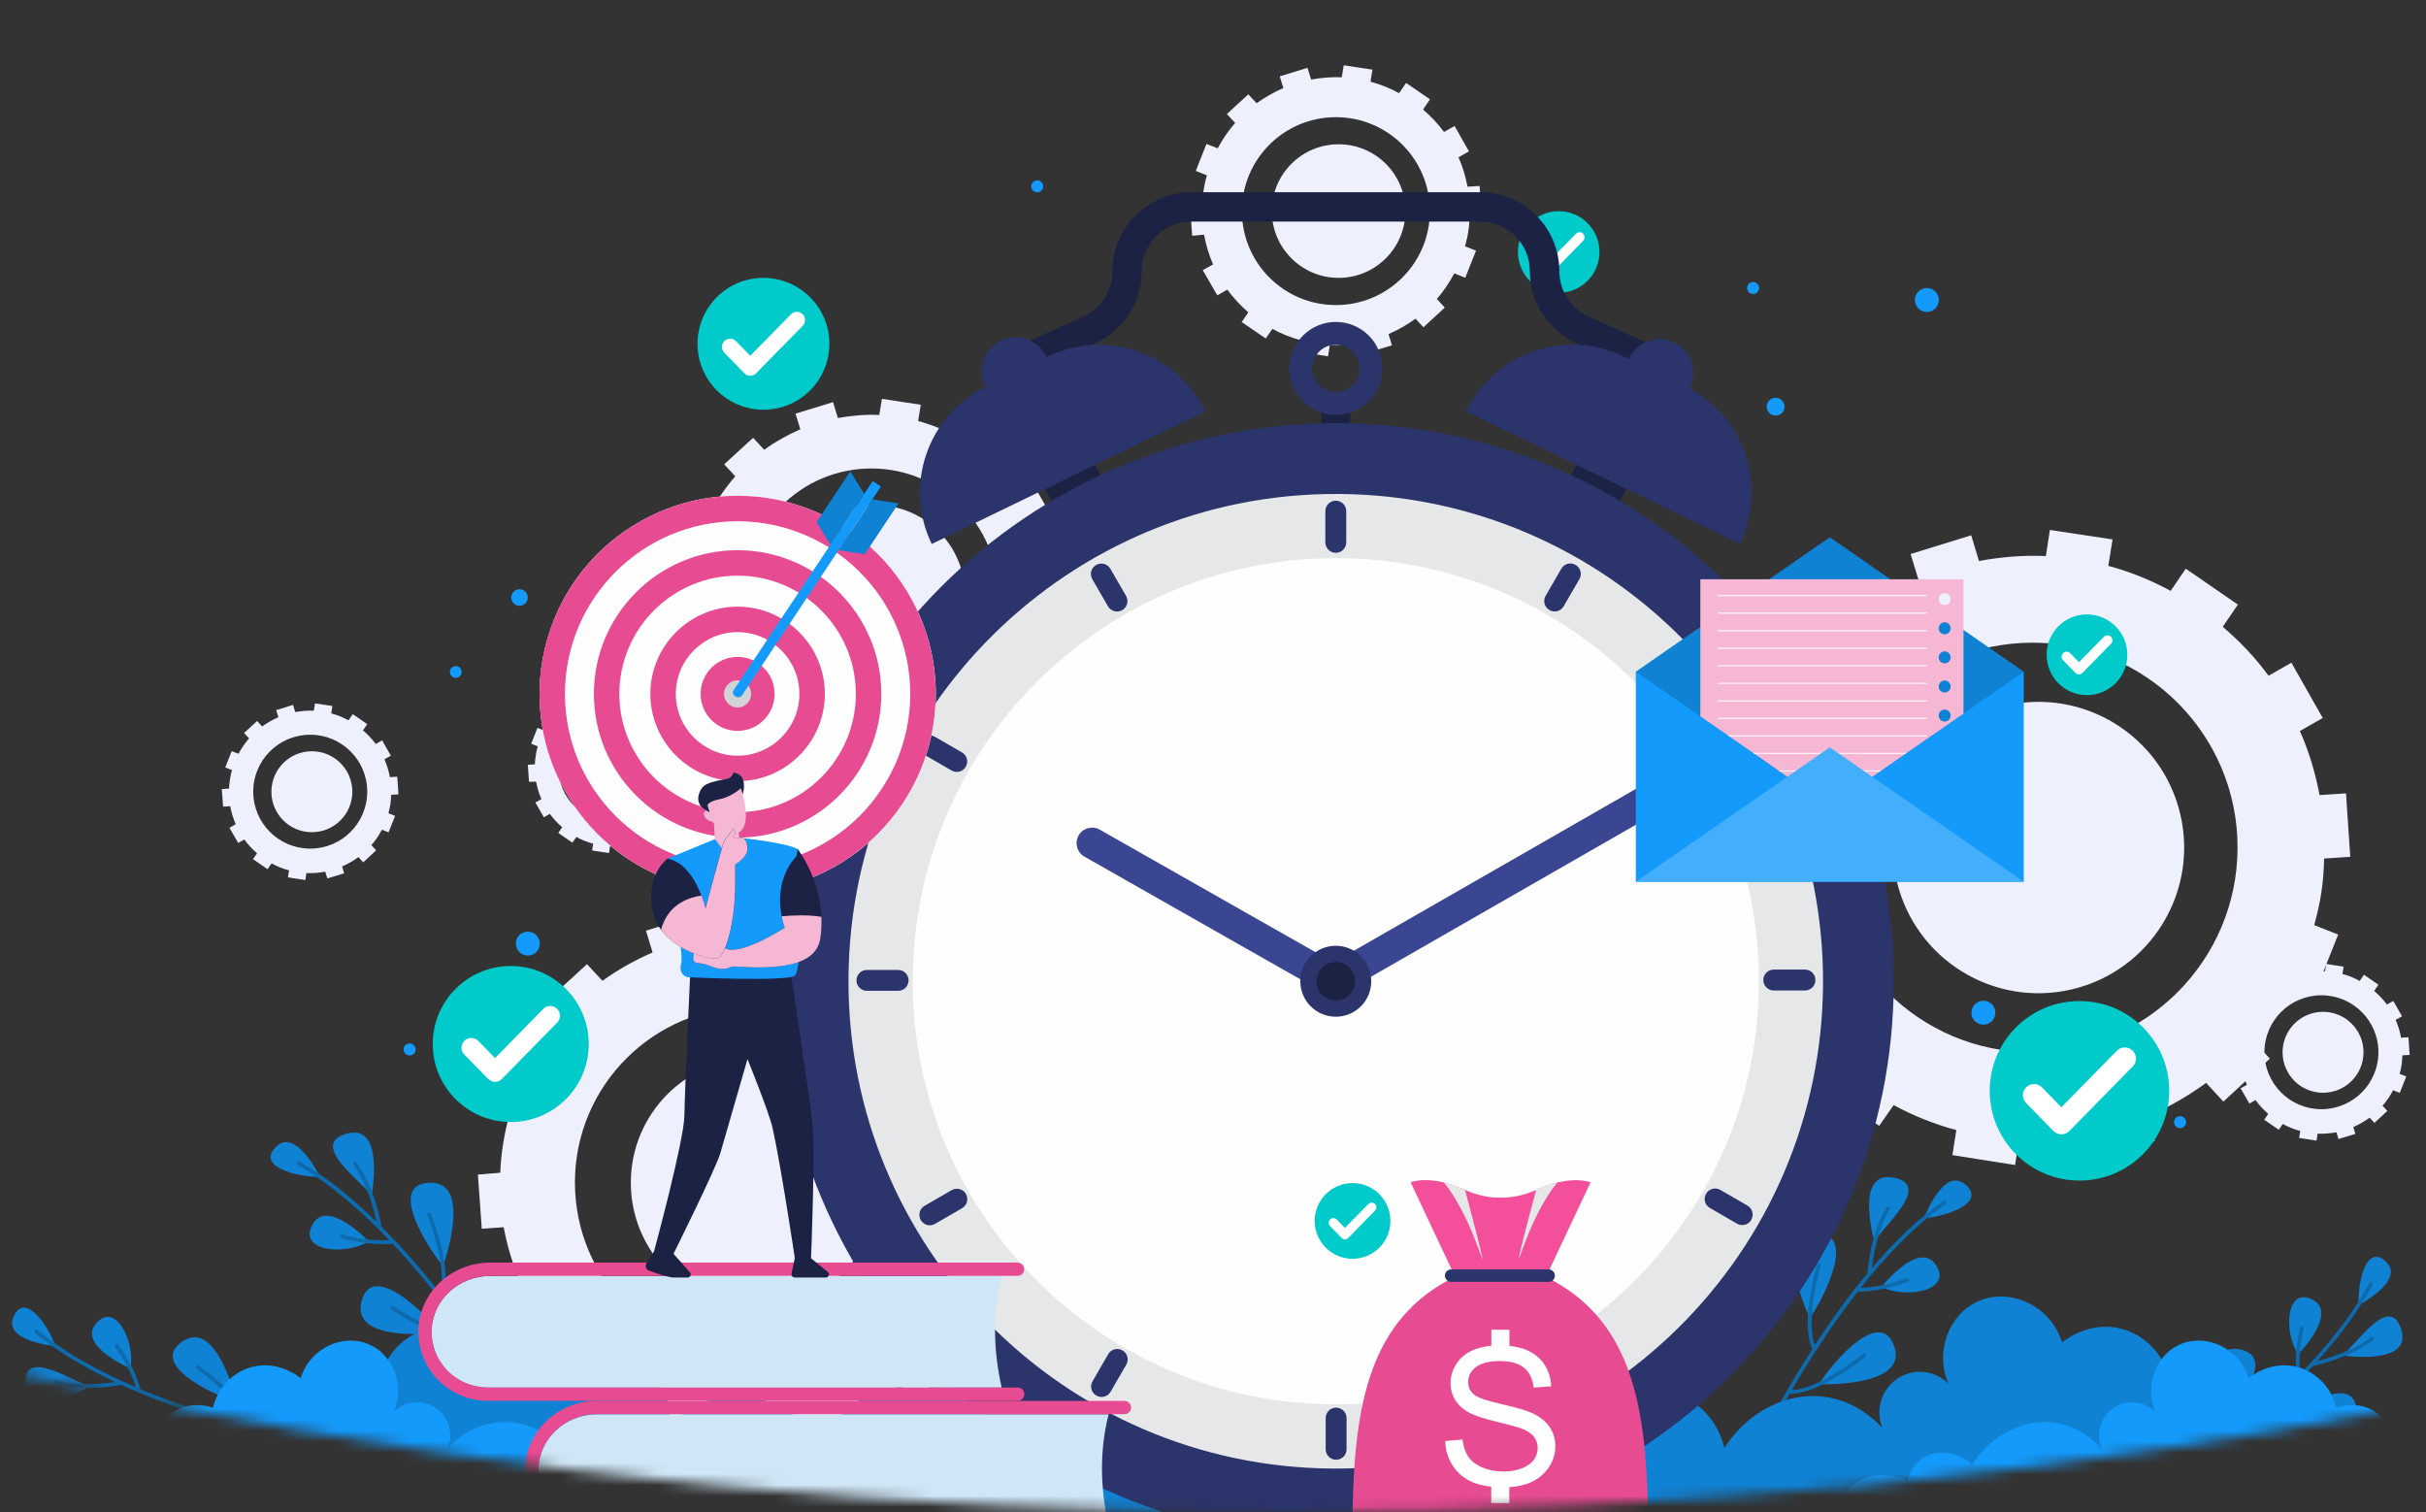 <?xml version="1.0" encoding="UTF-8"?> <svg xmlns="http://www.w3.org/2000/svg" width="223" height="139" viewBox="0 0 223 139" fill="none"><rect x="0" y="0" width="223" height="139" fill="#333333" stroke="none"/> <g clip-path="url(#clip0)"> <mask id="mask0" mask-type="alpha" maskUnits="userSpaceOnUse" x="-145" y="-107" width="527" height="246"> <ellipse cx="118.5" cy="16" rx="263.5" ry="123" fill="#C4C4C4"></ellipse> </mask> <g mask="url(#mask0)"> <path d="M158.027 82.831L157.607 77.041L160.007 76.851C160.037 75.851 160.137 74.841 160.297 73.841C160.457 72.771 160.687 71.741 160.977 70.731L158.747 69.861L160.887 64.451L163.157 65.321C164.127 63.471 165.297 61.791 166.657 60.241L165.007 58.461L169.317 54.511L170.967 56.291C172.617 55.091 174.427 54.091 176.337 53.251L175.627 50.921L181.197 49.201L181.907 51.561C183.917 51.201 185.957 51.011 188.057 51.111L188.427 48.711L194.187 49.581L193.797 52.011C195.837 52.561 197.747 53.341 199.527 54.311L200.917 52.271L205.707 55.571L204.317 57.611C205.907 58.971 207.327 60.461 208.527 62.111L210.627 60.911L213.507 65.991L211.407 67.191C212.247 69.071 212.827 71.041 213.217 73.081L215.647 72.921L216.037 78.751L213.637 78.911C213.607 79.951 213.537 81.011 213.377 82.051C213.217 83.091 212.987 84.061 212.727 85.031L214.927 85.901L212.757 91.341L210.557 90.471C209.587 92.321 208.417 94.031 207.057 95.581L208.647 97.301L204.377 101.251L202.787 99.531C201.107 100.761 199.287 101.801 197.377 102.611L198.057 104.881L192.487 106.561L191.807 104.331C189.767 104.721 187.697 104.881 185.587 104.781L185.227 107.081L179.467 106.171L179.827 103.871C177.787 103.321 175.847 102.541 174.067 101.571L172.737 103.481L167.917 100.181L169.247 98.241C167.697 96.881 166.267 95.361 165.037 93.681L163.027 94.851L160.117 89.801L162.187 88.631C161.347 86.721 160.767 84.751 160.377 82.671L158.027 82.831ZM186.837 96.721C197.227 96.721 205.677 88.301 205.677 77.881C205.677 67.491 197.227 59.071 186.837 59.071C176.447 59.071 167.997 67.491 167.997 77.881C167.997 88.301 176.447 96.721 186.837 96.721Z" fill="#EEF0FE"></path> <path d="M174.349 80.978C172.65 73.781 177.106 66.57 184.303 64.87C191.5 63.171 198.712 67.627 200.411 74.824C202.111 82.021 197.654 89.233 190.457 90.933C183.26 92.632 176.048 88.175 174.349 80.978Z" fill="#EEF0FE"></path> <path d="M44.287 112.94L43.927 107.96L45.987 107.79C46.017 106.93 46.097 106.07 46.237 105.21C46.377 104.29 46.567 103.4 46.817 102.54L44.897 101.79L46.727 97.15L48.677 97.9C49.507 96.32 50.507 94.87 51.677 93.54L50.257 92.01L53.957 88.62L55.377 90.15C56.797 89.12 58.347 88.26 59.987 87.54L59.377 85.54L64.157 84.07L64.767 86.1C66.487 85.79 68.237 85.63 70.047 85.71L70.377 83.65L75.327 84.4L74.997 86.48C76.747 86.95 78.387 87.62 79.917 88.45L81.117 86.7L85.227 89.53L84.027 91.28C85.387 92.45 86.607 93.73 87.637 95.14L89.447 94.11L91.917 98.47L90.107 99.5C90.827 101.11 91.327 102.81 91.667 104.56L93.747 104.42L94.077 109.42L92.017 109.56C91.987 110.45 91.937 111.37 91.797 112.26C91.657 113.15 91.467 113.98 91.237 114.82L93.127 115.57L91.267 120.24L89.377 119.49C88.547 121.07 87.547 122.55 86.377 123.88L87.737 125.35L84.067 128.74L82.707 127.27C81.257 128.33 79.707 129.22 78.067 129.91L78.647 131.86L73.867 133.31L73.287 131.39C71.537 131.72 69.757 131.86 67.947 131.78L67.637 133.75L62.687 132.97L62.997 131C61.247 130.53 59.577 129.86 58.047 129.03L56.907 130.67L52.767 127.84L53.907 126.17C52.577 125 51.347 123.7 50.297 122.25L48.577 123.25L46.077 118.91L47.857 117.91C47.137 116.27 46.637 114.57 46.297 112.8L44.287 112.94ZM69.027 124.87C77.947 124.87 85.207 117.64 85.207 108.69C85.207 99.77 77.957 92.54 69.027 92.54C60.107 92.54 52.847 99.77 52.847 108.69C52.857 117.64 60.107 124.87 69.027 124.87Z" fill="#EEF0FE"></path> <path d="M69.487 120.201C63.136 120.201 57.987 115.052 57.987 108.701C57.987 102.35 63.136 97.201 69.487 97.201C75.838 97.201 80.987 102.35 80.987 108.701C80.987 115.052 75.838 120.201 69.487 120.201Z" fill="#EEF0FE"></path> <path d="M62.267 57.76L62.007 54.17L63.486 54.05C63.507 53.43 63.566 52.81 63.666 52.19C63.767 51.53 63.907 50.89 64.087 50.27L62.706 49.73L64.026 46.38L65.427 46.92C66.026 45.78 66.746 44.74 67.587 43.78L66.567 42.68L69.227 40.24L70.246 41.34C71.266 40.6 72.386 39.98 73.567 39.46L73.126 38.02L76.576 36.96L77.016 38.42C78.257 38.2 79.516 38.08 80.826 38.14L81.067 36.66L84.636 37.2L84.397 38.7C85.656 39.04 86.837 39.52 87.947 40.12L88.806 38.86L91.766 40.9L90.906 42.16C91.886 43 92.766 43.92 93.507 44.94L94.806 44.2L96.587 47.34L95.287 48.08C95.806 49.24 96.166 50.46 96.406 51.73L97.906 51.63L98.147 55.24L96.666 55.34C96.647 55.98 96.606 56.64 96.507 57.28C96.406 57.92 96.266 58.52 96.106 59.12L97.466 59.66L96.126 63.02L94.766 62.48C94.166 63.62 93.447 64.68 92.606 65.64L93.587 66.7L90.947 69.14L89.966 68.08C88.927 68.84 87.806 69.48 86.617 69.98L87.037 71.38L83.587 72.42L83.166 71.04C81.906 71.28 80.626 71.38 79.317 71.32L79.097 72.74L75.526 72.18L75.746 70.76C74.487 70.42 73.287 69.94 72.177 69.34L71.356 70.52L68.376 68.48L69.197 67.28C68.237 66.44 67.356 65.5 66.597 64.46L65.356 65.18L63.556 62.06L64.837 61.34C64.317 60.16 63.956 58.94 63.717 57.65L62.267 57.76ZM80.097 66.36C86.526 66.36 91.757 61.15 91.757 54.7C91.757 48.27 86.526 43.06 80.097 43.06C73.666 43.06 68.436 48.27 68.436 54.7C68.436 61.15 73.666 66.36 80.097 66.36Z" fill="#EEF0FE"></path> <path d="M80.426 63C75.848 63 72.136 59.288 72.136 54.71C72.136 50.132 75.848 46.42 80.426 46.42C85.005 46.42 88.716 50.132 88.716 54.71C88.716 59.288 85.005 63 80.426 63Z" fill="#EEF0FE"></path> <path d="M48.627 71.86L48.517 70.3L49.167 70.25C49.177 69.98 49.197 69.71 49.247 69.44C49.287 69.15 49.347 68.87 49.427 68.6L48.827 68.36L49.407 66.9L50.017 67.14C50.277 66.64 50.597 66.19 50.957 65.77L50.507 65.29L51.667 64.22L52.117 64.7C52.567 64.38 53.047 64.11 53.567 63.88L53.377 63.25L54.877 62.79L55.067 63.43C55.607 63.33 56.157 63.28 56.727 63.31L56.827 62.66L58.377 62.9L58.277 63.56C58.827 63.71 59.347 63.92 59.827 64.18L60.207 63.63L61.497 64.52L61.117 65.07C61.547 65.44 61.927 65.84 62.257 66.28L62.827 65.96L63.607 67.33L63.037 67.65C63.267 68.16 63.417 68.69 63.527 69.24L64.187 69.2L64.287 70.77L63.637 70.81C63.627 71.09 63.607 71.38 63.567 71.66C63.527 71.94 63.467 72.2 63.397 72.46L63.987 72.7L63.397 74.17L62.807 73.93C62.547 74.43 62.227 74.89 61.867 75.31L62.297 75.77L61.147 76.84L60.717 76.38C60.267 76.71 59.777 76.99 59.257 77.21L59.437 77.82L57.937 78.27L57.757 77.67C57.207 77.77 56.647 77.82 56.077 77.79L55.977 78.41L54.427 78.17L54.527 77.55C53.977 77.4 53.457 77.19 52.977 76.93L52.617 77.45L51.317 76.56L51.677 76.04C51.257 75.67 50.877 75.26 50.537 74.81L49.997 75.12L49.207 73.76L49.767 73.45C49.537 72.93 49.387 72.4 49.277 71.84L48.627 71.86ZM56.407 75.61C59.207 75.61 61.487 73.34 61.487 70.53C61.487 67.73 59.207 65.45 56.407 65.45C53.607 65.45 51.327 67.72 51.327 70.53C51.327 73.34 53.597 75.61 56.407 75.61Z" fill="#EEF0FE"></path> <path d="M60.166 70.53C60.166 68.53 58.547 66.92 56.556 66.92C54.556 66.92 52.947 68.54 52.947 70.53C52.947 72.53 54.566 74.14 56.556 74.14C58.547 74.15 60.166 72.53 60.166 70.53Z" fill="#CFE6F6"></path> <path d="M109.587 21.67L109.397 19.01L110.497 18.92C110.507 18.46 110.557 18 110.627 17.54C110.697 17.05 110.807 16.57 110.937 16.11L109.917 15.71L110.897 13.23L111.937 13.63C112.387 12.78 112.917 12.01 113.537 11.3L112.777 10.48L114.747 8.67L115.507 9.49C116.267 8.94 117.097 8.48 117.967 8.09L117.637 7.02L120.187 6.23L120.517 7.31C121.437 7.15 122.377 7.06 123.337 7.1L123.517 6L126.157 6.4L125.977 7.51C126.917 7.76 127.787 8.12 128.607 8.56L129.247 7.62L131.447 9.13L130.807 10.07C131.537 10.69 132.187 11.38 132.737 12.13L133.707 11.58L135.027 13.91L134.067 14.46C134.457 15.32 134.717 16.23 134.897 17.16L136.007 17.09L136.187 19.76L135.087 19.83C135.077 20.31 135.047 20.79 134.967 21.27C134.897 21.75 134.787 22.19 134.667 22.64L135.677 23.04L134.687 25.53L133.677 25.13C133.227 25.98 132.697 26.76 132.077 27.48L132.807 28.27L130.847 30.08L130.117 29.29C129.347 29.85 128.517 30.33 127.637 30.7L127.947 31.74L125.397 32.51L125.087 31.49C124.147 31.67 123.197 31.74 122.237 31.7L122.077 32.75L119.437 32.33L119.597 31.28C118.657 31.03 117.767 30.67 116.957 30.23L116.347 31.11L114.137 29.6L114.747 28.71C114.037 28.09 113.377 27.39 112.817 26.62L111.897 27.15L110.557 24.83L111.507 24.3C111.117 23.42 110.857 22.52 110.677 21.57L109.587 21.67ZM122.797 28.04C127.567 28.04 131.437 24.18 131.437 19.4C131.437 14.63 127.567 10.77 122.797 10.77C118.027 10.77 114.157 14.63 114.157 19.4C114.157 24.18 118.027 28.04 122.797 28.04Z" fill="#EEF0FE"></path> <path d="M123.047 25.54C119.655 25.54 116.907 22.791 116.907 19.4C116.907 16.009 119.655 13.26 123.047 13.26C126.438 13.26 129.187 16.009 129.187 19.4C129.187 22.791 126.438 25.54 123.047 25.54Z" fill="#EEF0FE"></path> <path d="M20.506 74.14L20.387 72.53L21.056 72.48C21.067 72.2 21.096 71.92 21.137 71.64C21.177 71.34 21.247 71.05 21.326 70.78L20.706 70.54L21.297 69.04L21.927 69.28C22.197 68.77 22.517 68.3 22.896 67.87L22.436 67.37L23.637 66.27L24.096 66.77C24.556 66.44 25.056 66.16 25.587 65.92L25.387 65.27L26.936 64.79L27.137 65.45C27.697 65.35 28.267 65.3 28.846 65.32L28.956 64.65L30.556 64.89L30.447 65.57C31.017 65.72 31.547 65.94 32.036 66.21L32.426 65.64L33.757 66.56L33.367 67.13C33.806 67.51 34.206 67.92 34.536 68.38L35.127 68.05L35.926 69.46L35.337 69.79C35.566 70.31 35.736 70.86 35.837 71.43L36.517 71.39L36.627 73.01L35.956 73.05C35.947 73.34 35.926 73.63 35.886 73.92C35.837 74.21 35.776 74.48 35.706 74.75L36.316 74.99L35.717 76.5L35.106 76.26C34.837 76.77 34.517 77.25 34.136 77.68L34.577 78.16L33.386 79.26L32.947 78.78C32.477 79.12 31.977 79.41 31.447 79.64L31.637 80.27L30.087 80.74L29.896 80.12C29.326 80.23 28.756 80.27 28.166 80.25L28.067 80.89L26.466 80.64L26.567 80C25.997 79.85 25.456 79.63 24.966 79.36L24.596 79.89L23.256 78.97L23.627 78.43C23.197 78.05 22.797 77.63 22.456 77.16L21.896 77.48L21.087 76.08L21.666 75.76C21.436 75.23 21.267 74.68 21.166 74.1L20.506 74.14ZM28.517 78C31.407 78 33.757 75.66 33.757 72.76C33.757 69.87 31.407 67.53 28.517 67.53C25.627 67.53 23.276 69.87 23.276 72.76C23.276 75.66 25.627 78 28.517 78Z" fill="#EEF0FE"></path> <path d="M32.387 72.771C32.387 70.711 30.717 69.051 28.667 69.051C26.607 69.051 24.947 70.721 24.947 72.771C24.947 74.831 26.617 76.491 28.667 76.491C30.727 76.491 32.387 74.821 32.387 72.771Z" fill="#EEF0FE"></path> <path d="M205.377 98.09L205.257 96.48L205.927 96.43C205.937 96.15 205.967 95.87 206.007 95.59C206.047 95.29 206.117 95.01 206.197 94.73L205.577 94.49L206.167 92.99L206.797 93.22C207.067 92.71 207.387 92.24 207.767 91.81L207.307 91.32L208.507 90.22L208.967 90.72C209.427 90.39 209.927 90.11 210.457 89.87L210.257 89.22L211.807 88.74L212.007 89.4C212.567 89.3 213.137 89.25 213.717 89.27L213.827 88.6L215.427 88.85L215.317 89.52C215.887 89.67 216.417 89.89 216.907 90.16L217.297 89.59L218.627 90.51L218.237 91.08C218.677 91.46 219.077 91.87 219.407 92.33L219.997 92L220.797 93.41L220.207 93.74C220.437 94.26 220.607 94.81 220.707 95.38L221.387 95.34L221.497 96.96L220.827 97C220.817 97.29 220.797 97.58 220.757 97.87C220.717 98.16 220.647 98.43 220.577 98.7L221.187 98.94L220.587 100.45L219.977 100.21C219.707 100.72 219.387 101.2 219.007 101.63L219.447 102.11L218.257 103.21L217.817 102.73C217.347 103.07 216.847 103.36 216.317 103.59L216.507 104.22L214.957 104.69L214.767 104.07C214.197 104.18 213.627 104.22 213.037 104.2L212.937 104.84L211.337 104.59L211.437 103.95C210.867 103.8 210.327 103.58 209.837 103.31L209.467 103.84L208.127 102.92L208.497 102.38C208.067 102 207.667 101.58 207.327 101.11L206.767 101.43L205.957 100.03L206.537 99.71C206.307 99.18 206.137 98.63 206.037 98.05L205.377 98.09ZM213.387 101.95C216.277 101.95 218.627 99.61 218.627 96.71C218.627 93.82 216.277 91.48 213.387 91.48C210.497 91.48 208.147 93.82 208.147 96.71C208.147 99.61 210.497 101.95 213.387 101.95Z" fill="#EEF0FE"></path> <path d="M217.256 96.72C217.256 94.66 215.586 93 213.536 93C211.476 93 209.816 94.67 209.816 96.72C209.816 98.78 211.486 100.44 213.536 100.44C215.596 100.44 217.256 98.77 217.256 96.72Z" fill="#EEF0FE"></path> <path d="M33.907 114.11C33.907 114.11 30.107 110.09 28.737 112.53C27.377 114.96 31.537 115.47 33.907 114.11Z" fill="#1082D4"></path> <path d="M34.147 109.95C34.147 109.95 35.457 103.18 31.867 104.2C28.277 105.21 33.427 108.65 34.147 109.95Z" fill="#1082D4"></path> <path d="M40.727 116.371C40.727 116.371 43.497 108.701 39.597 108.711C35.687 108.711 38.947 114.201 40.727 116.371Z" fill="#1082D4"></path> <path d="M40.447 122.48C40.447 122.48 32.357 123.54 33.207 119.73C34.057 115.92 38.717 120.28 40.447 122.48Z" fill="#1082D4"></path> <path d="M29.416 108.171C29.416 108.171 27.227 103.611 25.387 105.391C23.556 107.181 27.076 108.171 29.416 108.171Z" fill="#1082D4"></path> <path d="M27.297 106.83C27.347 106.74 27.457 106.72 27.537 106.76C29.997 108.16 32.377 110.12 34.607 112.29C34.397 111.3 33.767 108.79 32.497 107.08C32.437 107 32.457 106.89 32.537 106.83C32.617 106.77 32.727 106.79 32.787 106.87C34.447 109.1 35.027 112.52 35.047 112.66C35.047 112.68 35.037 112.7 35.037 112.72C37.007 114.68 38.837 116.8 40.467 118.87C41.157 116.42 39.297 111.72 39.277 111.67C39.237 111.58 39.287 111.48 39.377 111.44C39.467 111.4 39.577 111.45 39.607 111.54C39.697 111.75 41.657 116.7 40.737 119.21C45.087 124.76 47.947 129.78 48.007 129.87C48.057 129.96 48.027 130.06 47.937 130.11C47.937 130.11 47.937 130.11 47.927 130.11C47.847 130.15 47.737 130.12 47.687 130.04C47.647 129.97 45.947 126.99 43.187 123.1C40.537 123.44 36.147 120.48 35.957 120.35C35.877 120.29 35.857 120.18 35.907 120.1C35.967 120.02 36.077 120 36.157 120.05C36.197 120.08 40.407 122.92 42.947 122.76C41.067 120.13 38.727 117.12 36.097 114.32C35.727 114.35 33.747 114.49 31.377 113.81C31.287 113.78 31.227 113.68 31.257 113.59C31.287 113.5 31.387 113.44 31.477 113.47C33.387 114.02 35.077 114.02 35.777 113.99C33.177 111.26 30.307 108.77 27.347 107.07C27.277 107.02 27.247 106.91 27.297 106.83Z" fill="#0D6AAD"></path> <path d="M11.997 125.781C11.997 125.781 7.087 123.701 8.827 121.651C10.567 119.591 12.417 123.181 11.997 125.781Z" fill="#1082D4"></path> <path d="M8.307 127.391C8.307 127.391 2.627 130.851 2.347 127.271C2.057 123.681 6.897 127.181 8.307 127.391Z" fill="#1082D4"></path> <path d="M16.316 131.181C16.316 131.181 10.316 136.261 9.016 132.741C7.716 129.211 13.766 130.301 16.316 131.181Z" fill="#1082D4"></path> <path d="M21.747 128.871C21.747 128.871 19.987 121.211 16.827 123.261C13.667 125.301 19.177 128.051 21.747 128.871Z" fill="#1082D4"></path> <path d="M5.106 123.731C5.106 123.731 0.246 123.281 1.246 121.021C2.246 118.761 4.326 121.611 5.106 123.731Z" fill="#1082D4"></path> <path d="M3.187 122.26C3.127 122.33 3.137 122.44 3.207 122.5C5.297 124.25 7.867 125.75 10.577 127.03C9.617 127.17 7.127 127.45 5.157 126.88C5.067 126.85 4.967 126.91 4.947 127C4.917 127.09 4.977 127.19 5.067 127.21C7.637 127.96 10.917 127.33 11.057 127.3C11.077 127.3 11.087 127.28 11.107 127.27C13.537 128.39 16.077 129.33 18.487 130.11C16.507 131.55 11.637 131.45 11.587 131.45C11.487 131.45 11.417 131.52 11.407 131.62C11.407 131.71 11.477 131.79 11.577 131.8C11.797 131.81 16.927 131.91 18.887 130.24C25.357 132.3 30.857 133.2 30.957 133.22C31.047 133.23 31.137 133.17 31.157 133.08C31.157 133.08 31.157 133.08 31.157 133.07C31.167 132.98 31.107 132.89 31.017 132.88C30.937 132.87 27.677 132.33 23.237 131.15C22.657 128.64 18.497 125.67 18.317 125.54C18.237 125.49 18.127 125.5 18.077 125.58C18.017 125.66 18.037 125.77 18.117 125.82C18.157 125.85 22.137 128.69 22.847 131.04C19.837 130.23 16.327 129.12 12.917 127.69C12.827 127.35 12.287 125.51 10.867 123.6C10.807 123.52 10.707 123.51 10.627 123.56C10.547 123.62 10.537 123.72 10.587 123.8C11.727 125.34 12.297 126.87 12.497 127.51C9.157 126.08 5.937 124.33 3.417 122.22C3.357 122.17 3.247 122.18 3.187 122.26Z" fill="#0D6AAD"></path> <path d="M211.237 124.491C211.237 124.491 214.977 120.681 212.577 119.461C210.187 118.231 209.847 122.251 211.237 124.491Z" fill="#1082D4"></path> <path d="M215.256 124.571C215.256 124.571 221.826 125.601 220.716 122.171C219.606 118.751 216.476 123.841 215.256 124.571Z" fill="#1082D4"></path> <path d="M209.306 131.13C209.306 131.13 216.796 133.53 216.646 129.77C216.496 126.02 211.336 129.35 209.306 131.13Z" fill="#1082D4"></path> <path d="M203.417 131.081C203.417 131.081 202.107 123.331 205.807 124.011C209.507 124.691 205.477 129.341 203.417 131.081Z" fill="#1082D4"></path> <path d="M216.807 119.961C216.807 119.961 221.127 117.691 219.337 115.981C217.547 114.271 216.717 117.701 216.807 119.961Z" fill="#1082D4"></path> <path d="M218.016 117.861C218.096 117.901 218.136 118.011 218.086 118.091C216.816 120.501 215.026 122.871 213.006 125.101C213.946 124.861 216.346 124.171 217.956 122.881C218.026 122.821 218.136 122.831 218.196 122.911C218.256 122.981 218.246 123.091 218.166 123.151C216.076 124.821 212.806 125.501 212.666 125.531C212.646 125.531 212.626 125.531 212.616 125.521C210.796 127.481 208.816 129.321 206.886 130.971C209.276 131.541 213.726 129.591 213.776 129.571C213.866 129.531 213.966 129.571 214.006 129.661C214.046 129.751 214.006 129.851 213.916 129.891C213.716 129.981 209.016 132.041 206.566 131.251C201.376 135.631 196.636 138.571 196.556 138.631C196.476 138.681 196.366 138.651 196.316 138.571C196.316 138.571 196.316 138.571 196.316 138.561C196.266 138.481 196.296 138.381 196.376 138.331C196.446 138.291 199.256 136.541 202.896 133.751C202.476 131.211 205.176 126.871 205.286 126.691C205.336 126.611 205.446 126.591 205.526 126.641C205.606 126.691 205.626 126.801 205.576 126.881C205.546 126.921 202.966 131.081 203.206 133.521C205.676 131.621 208.496 129.251 211.096 126.621C211.046 126.271 210.846 124.361 211.416 122.061C211.436 121.971 211.536 121.911 211.626 121.931C211.716 121.951 211.776 122.051 211.756 122.141C211.286 124.001 211.356 125.631 211.416 126.301C213.946 123.701 216.256 120.851 217.776 117.941C217.826 117.851 217.936 117.821 218.016 117.861Z" fill="#0D6AAD"></path> <path d="M172.936 118.299C172.936 118.299 176.356 113.949 177.936 116.249C179.516 118.549 175.426 119.439 172.936 118.299Z" fill="#1082D4"></path> <path d="M172.316 114.18C172.316 114.18 170.386 107.55 174.056 108.24C177.736 108.93 172.916 112.82 172.316 114.18Z" fill="#1082D4"></path> <path d="M166.357 121.169C166.357 121.169 162.897 113.779 166.787 113.439C170.667 113.089 167.927 118.849 166.357 121.169Z" fill="#1082D4"></path> <path d="M167.186 127.229C167.186 127.229 175.336 127.549 174.146 123.829C172.956 120.109 168.716 124.879 167.186 127.229Z" fill="#1082D4"></path> <path d="M176.857 111.971C176.857 111.971 178.627 107.221 180.617 108.841C182.617 110.451 179.197 111.761 176.857 111.971Z" fill="#1082D4"></path> <path d="M178.857 110.44C178.797 110.36 178.687 110.34 178.607 110.4C176.287 112.02 174.087 114.18 172.067 116.55C172.187 115.55 172.577 112.99 173.697 111.17C173.747 111.09 173.727 110.98 173.637 110.92C173.557 110.87 173.447 110.9 173.387 110.98C171.937 113.35 171.677 116.81 171.667 116.96C171.667 116.98 171.677 117 171.677 117.01C169.897 119.14 168.267 121.42 166.827 123.63C165.917 121.25 167.337 116.41 167.357 116.36C167.387 116.27 167.337 116.17 167.237 116.14C167.147 116.11 167.047 116.17 167.017 116.26C166.947 116.48 165.447 121.58 166.597 124C162.777 129.92 160.377 135.19 160.337 135.28C160.297 135.37 160.337 135.48 160.427 135.52C160.427 135.52 160.427 135.52 160.437 135.52C160.527 135.56 160.627 135.52 160.667 135.43C160.697 135.36 162.127 132.23 164.507 128.11C167.177 128.21 171.287 124.85 171.457 124.71C171.537 124.65 171.547 124.53 171.477 124.46C171.417 124.38 171.297 124.37 171.227 124.44C171.187 124.47 167.257 127.69 164.707 127.76C166.337 124.97 168.397 121.75 170.757 118.73C171.127 118.73 173.117 118.69 175.407 117.79C175.497 117.75 175.547 117.65 175.507 117.56C175.467 117.47 175.367 117.42 175.277 117.46C173.427 118.19 171.737 118.34 171.037 118.37C173.377 115.42 176.007 112.67 178.797 110.71C178.887 110.64 178.907 110.53 178.857 110.44Z" fill="#0D6AAD"></path> <path d="M143.277 26.91C145.348 26.91 147.027 25.231 147.027 23.16C147.027 21.089 145.348 19.41 143.277 19.41C141.206 19.41 139.527 21.089 139.527 23.16C139.527 25.231 141.206 26.91 143.277 26.91Z" fill="#00CACA"></path> <path d="M142.527 24.98C142.397 24.98 142.277 24.93 142.197 24.84L141.057 23.669C140.877 23.48 140.877 23.189 141.067 23.009C141.257 22.829 141.547 22.829 141.727 23.02L142.537 23.849L144.857 21.489C145.037 21.299 145.337 21.299 145.517 21.48C145.697 21.66 145.707 21.959 145.527 22.14L142.877 24.84C142.777 24.93 142.657 24.98 142.527 24.98Z" fill="white"></path> <path d="M54.117 95.959C54.117 99.919 50.907 103.129 46.947 103.129C42.987 103.129 39.777 99.919 39.777 95.959C39.777 91.999 42.987 88.789 46.947 88.789C50.907 88.789 54.117 91.999 54.117 95.959Z" fill="#00CACA"></path> <path d="M45.508 99.439C45.267 99.439 45.038 99.338 44.867 99.168L42.678 96.928C42.328 96.579 42.337 96.008 42.688 95.659C43.038 95.308 43.608 95.319 43.958 95.668L45.508 97.249L49.938 92.728C50.288 92.379 50.847 92.368 51.208 92.719C51.557 93.069 51.568 93.629 51.218 93.989L46.148 99.159C45.977 99.349 45.748 99.439 45.508 99.439Z" fill="white"></path> <path d="M12.677 135.96C14.187 134.18 16.697 133.56 18.887 134.43C18.977 133.85 19.377 131.8 21.157 130.51C23.287 128.95 26.497 129.07 29.027 130.96C28.977 130.51 28.847 129.22 29.647 128.07C30.667 126.6 32.827 126 34.937 126.71C35.447 124.53 37.067 122.79 39.187 122.17C42.207 121.3 44.587 123.22 44.787 123.39C45.837 119.96 49.617 118.32 52.507 119.61C55.137 120.77 56.527 124.17 55.237 127.17C56.487 125.93 58.467 125.73 59.927 126.72C61.417 127.72 61.977 129.63 61.287 131.26C61.937 130.57 63.757 128.77 66.597 128.39C70.087 127.92 73.687 129.75 75.827 133.08C75.977 132.5 76.537 130.37 78.557 128.99C80.607 127.61 83.337 127.5 85.677 128.7C86.407 124.78 89.187 121.63 92.797 120.67C96.817 119.6 100.117 121.67 100.667 122.03C101.867 120.89 103.597 120.52 105.067 121.12C106.937 121.88 107.447 123.81 107.487 123.99C107.577 123.17 107.887 121.52 109.157 120.07C110.707 118.3 113.157 117.47 115.717 117.73V141.57H11.877C11.057 139.69 11.387 137.5 12.677 135.96Z" fill="#1082D4"></path> <path d="M58.987 136.101C58.067 132.631 54.347 133.231 53.047 134.611C51.287 131.891 48.347 130.391 45.487 130.771C43.167 131.081 41.677 132.551 41.147 133.121C41.717 131.781 41.247 130.221 40.027 129.401C38.837 128.601 37.217 128.761 36.187 129.771C37.247 127.321 36.117 124.531 33.957 123.581C31.597 122.521 28.497 123.861 27.637 126.671C27.477 126.541 25.527 124.961 23.057 125.671C21.317 126.181 19.997 127.601 19.577 129.391C17.847 128.811 16.077 129.301 15.247 130.511C14.597 131.451 14.697 132.501 14.737 132.881C12.667 131.331 10.037 131.231 8.297 132.511C6.837 133.571 6.517 135.251 6.437 135.721C4.637 135.011 2.587 135.511 1.347 136.971C0.287 138.231 0.027 140.021 0.677 141.551H64.667C66.857 137.731 63.277 134.261 58.987 136.101Z" fill="#139AFB"></path> <path d="M94.737 134.272C95.967 129.632 100.937 130.442 102.667 132.282C105.007 128.642 108.947 126.642 112.757 127.162C113.887 127.312 114.867 127.672 115.697 128.112V141.572H87.127C84.227 136.442 89.007 131.812 94.737 134.272Z" fill="#1082D4"></path> <path d="M221.657 135.96C220.147 134.18 217.637 133.56 215.447 134.43C215.357 133.85 214.957 131.8 213.177 130.51C211.047 128.95 207.837 129.07 205.307 130.96C205.357 130.51 205.487 129.22 204.687 128.07C203.667 126.6 201.507 126 199.397 126.71C198.887 124.53 197.267 122.79 195.147 122.17C192.127 121.3 189.747 123.22 189.547 123.39C188.497 119.96 184.717 118.32 181.827 119.61C179.197 120.77 177.807 124.17 179.097 127.17C177.847 125.93 175.867 125.73 174.407 126.72C172.917 127.72 172.357 129.63 173.047 131.26C172.397 130.57 170.577 128.77 167.737 128.39C164.247 127.92 160.647 129.75 158.507 133.08C158.357 132.5 157.797 130.37 155.777 128.99C153.727 127.61 150.997 127.5 148.657 128.7C147.927 124.78 145.147 121.63 141.537 120.67C137.517 119.6 134.217 121.67 133.667 122.03C132.467 120.89 130.737 120.52 129.267 121.12C127.397 121.88 126.887 123.81 126.847 123.99C126.757 123.17 126.447 121.52 125.177 120.07C123.627 118.3 121.177 117.47 118.617 117.73V141.57H222.477C223.277 139.69 222.947 137.5 221.657 135.96Z" fill="#1082D4"></path> <path d="M175.337 136.101C176.257 132.631 179.977 133.231 181.277 134.611C183.037 131.891 185.977 130.391 188.837 130.771C191.157 131.081 192.647 132.551 193.177 133.121C192.607 131.781 193.077 130.221 194.297 129.401C195.487 128.601 197.107 128.761 198.137 129.771C197.077 127.321 198.207 124.531 200.367 123.581C202.737 122.521 205.827 123.861 206.687 126.671C206.847 126.541 208.797 124.961 211.267 125.671C213.007 126.181 214.327 127.601 214.747 129.391C216.477 128.811 218.247 129.301 219.077 130.511C219.727 131.451 219.627 132.501 219.587 132.881C221.657 131.331 224.287 131.231 226.027 132.511C227.487 133.571 227.807 135.251 227.887 135.721C229.687 135.011 231.737 135.511 232.977 136.971C234.037 138.231 234.297 140.021 233.647 141.551H169.657C167.477 137.731 171.057 134.261 175.337 136.101Z" fill="#139AFB"></path> <path d="M139.597 134.272C138.367 129.632 133.397 130.442 131.667 132.282C129.327 128.642 125.387 126.642 121.577 127.162C120.447 127.312 119.467 127.672 118.637 128.112V141.572H147.197C150.107 136.442 145.327 131.812 139.597 134.272Z" fill="#1082D4"></path> <path d="M99.587 29.08C101.207 28.34 102.257 26.71 102.257 24.93C102.257 20.93 105.507 17.67 109.517 17.67H122.797H136.077C140.077 17.67 143.337 20.92 143.337 24.93C143.337 26.71 144.387 28.34 146.007 29.08L153.557 32.5L152.437 34.96L144.887 31.54C142.297 30.37 140.627 27.77 140.627 24.93C140.627 22.42 138.587 20.37 136.067 20.37H122.787H109.507C106.997 20.37 104.947 22.41 104.947 24.93C104.947 27.77 103.277 30.36 100.687 31.54L93.137 34.96L92.017 32.5L99.587 29.08Z" fill="#1C2244"></path> <path d="M149.447 34.28C149.447 36 150.837 37.39 152.557 37.39C154.277 37.39 155.667 36 155.667 34.28C155.667 32.56 154.277 31.17 152.557 31.17C150.837 31.17 149.447 32.57 149.447 34.28Z" fill="#2B346B"></path> <path d="M90.257 34.1C90.257 35.82 91.647 37.21 93.367 37.21C95.087 37.21 96.477 35.82 96.477 34.1C96.477 32.38 95.087 30.99 93.367 30.99C91.647 30.99 90.257 32.38 90.257 34.1Z" fill="#2B346B"></path> <path d="M147.413 38.228L151.867 40.691L146.262 50.825L141.808 48.361L147.413 38.228Z" fill="#1C2244"></path> <path d="M149.266 32.769L154.896 35.499C160.296 38.109 162.546 44.609 159.936 49.999L134.766 37.809C137.376 32.409 143.866 30.149 149.266 32.769Z" fill="#2B346B"></path> <path d="M98.159 38.228L103.764 48.361L99.309 50.825L93.705 40.691L98.159 38.228Z" fill="#1C2244"></path> <path d="M96.316 32.769L90.686 35.499C85.286 38.109 83.036 44.609 85.646 49.999L110.816 37.809C108.206 32.409 101.706 30.149 96.316 32.769Z" fill="#2B346B"></path> <path d="M121.467 37.631V39.971H124.117V37.631C123.697 37.771 123.257 37.841 122.797 37.841C122.327 37.841 121.887 37.771 121.467 37.631Z" fill="#1C2244"></path> <path d="M122.787 141.48C94.46 141.48 71.497 118.517 71.497 90.19C71.497 61.864 94.46 38.9 122.787 38.9C151.113 38.9 174.077 61.864 174.077 90.19C174.077 118.517 151.113 141.48 122.787 141.48Z" fill="#2B346B"></path> <path d="M122.525 134.982C97.788 134.839 77.851 114.669 77.995 89.932C78.138 65.195 98.308 45.259 123.044 45.402C147.781 45.546 167.718 65.715 167.575 90.452C167.431 115.189 147.262 135.126 122.525 134.982Z" fill="#E6E7E8"></path> <path d="M122.787 129.081C101.308 129.081 83.897 111.669 83.897 90.191C83.897 68.712 101.308 51.301 122.787 51.301C144.265 51.301 161.677 68.712 161.677 90.191C161.677 111.669 144.265 129.081 122.787 129.081Z" fill="#FEFEFE"></path> <path d="M122.787 46.02C123.317 46.02 123.747 46.45 123.747 46.98V49.849C123.747 50.38 123.317 50.809 122.787 50.809C122.257 50.809 121.827 50.38 121.827 49.849V46.98C121.827 46.45 122.257 46.02 122.787 46.02Z" fill="#2B346B"></path> <path d="M144.827 51.921C145.287 52.181 145.447 52.771 145.177 53.231L143.737 55.721C143.477 56.181 142.887 56.341 142.427 56.071C141.967 55.811 141.807 55.221 142.077 54.761L143.517 52.271C143.787 51.811 144.367 51.651 144.827 51.921Z" fill="#2B346B"></path> <path d="M160.967 68.05C161.227 68.51 161.077 69.1 160.617 69.36L158.127 70.8C157.667 71.06 157.077 70.91 156.817 70.45C156.557 69.99 156.707 69.41 157.167 69.14L159.657 67.7C160.117 67.43 160.707 67.59 160.967 68.05Z" fill="#2B346B"></path> <path d="M166.876 90.079C166.876 90.609 166.446 91.039 165.916 91.039H163.046C162.516 91.039 162.086 90.609 162.086 90.079C162.086 89.549 162.516 89.119 163.046 89.119H165.916C166.446 89.119 166.876 89.549 166.876 90.079Z" fill="#2B346B"></path> <path d="M160.977 112.12C160.717 112.58 160.127 112.74 159.667 112.47L157.177 111.03C156.717 110.77 156.557 110.18 156.827 109.72C157.087 109.26 157.677 109.1 158.137 109.37L160.627 110.81C161.087 111.08 161.247 111.66 160.977 112.12Z" fill="#2B346B"></path> <path d="M144.847 128.259C144.387 128.519 143.807 128.369 143.537 127.909L142.097 125.419C141.837 124.959 141.987 124.369 142.447 124.109C142.907 123.849 143.497 123.999 143.757 124.459L145.197 126.949C145.467 127.409 145.307 127.999 144.847 128.259Z" fill="#2B346B"></path> <path d="M122.817 134.171C122.287 134.171 121.857 133.741 121.857 133.211V130.341C121.857 129.811 122.287 129.381 122.817 129.381C123.347 129.381 123.777 129.811 123.777 130.341V133.211C123.777 133.741 123.347 134.171 122.817 134.171Z" fill="#2B346B"></path> <path d="M100.777 128.27C100.317 128.01 100.157 127.42 100.427 126.96L101.867 124.47C102.127 124.01 102.717 123.85 103.177 124.12C103.637 124.38 103.797 124.97 103.527 125.43L102.087 127.92C101.817 128.38 101.237 128.54 100.777 128.27Z" fill="#2B346B"></path> <path d="M84.636 112.141C84.376 111.681 84.526 111.091 84.987 110.831L87.477 109.391C87.936 109.131 88.526 109.281 88.787 109.741C89.046 110.201 88.897 110.781 88.436 111.051L85.947 112.491C85.487 112.761 84.906 112.601 84.636 112.141Z" fill="#2B346B"></path> <path d="M78.727 90.11C78.727 89.58 79.157 89.15 79.687 89.15H82.557C83.087 89.15 83.517 89.58 83.517 90.11C83.517 90.64 83.087 91.07 82.557 91.07H79.687C79.157 91.07 78.727 90.64 78.727 90.11Z" fill="#2B346B"></path> <path d="M84.627 68.069C84.887 67.609 85.477 67.449 85.937 67.719L88.427 69.159C88.887 69.419 89.047 70.009 88.777 70.469C88.517 70.929 87.927 71.089 87.467 70.819L84.977 69.379C84.517 69.109 84.357 68.529 84.627 68.069Z" fill="#2B346B"></path> <path d="M100.757 51.93C101.217 51.67 101.807 51.82 102.067 52.28L103.507 54.77C103.767 55.23 103.617 55.82 103.157 56.08C102.697 56.34 102.117 56.19 101.847 55.73L100.407 53.24C100.137 52.78 100.297 52.19 100.757 51.93Z" fill="#2B346B"></path> <path d="M122.797 29.59C125.147 29.59 127.067 31.5 127.067 33.86C127.067 35.76 125.827 37.37 124.117 37.92C123.697 38.06 123.257 38.13 122.797 38.13C122.327 38.13 121.887 38.06 121.467 37.92C119.757 37.36 118.527 35.75 118.527 33.86C118.527 31.5 120.437 29.59 122.797 29.59ZM122.797 36.04C123.997 36.04 124.977 35.06 124.977 33.86C124.977 32.66 123.997 31.68 122.797 31.68C121.597 31.68 120.617 32.66 120.617 33.86C120.617 35.06 121.597 36.04 122.797 36.04Z" fill="#2B346B"></path> <path d="M119.747 90.079H125.437L125.467 90.099L125.497 90.079L152.807 74.409C153.487 74.019 153.727 73.149 153.337 72.459C152.947 71.779 152.077 71.539 151.387 71.929L122.577 88.459L119.747 90.079Z" fill="#3A4692"></path> <path d="M99.686 78.739L119.647 90.079L119.697 90.109L119.747 90.079H125.437L122.577 88.459L101.097 76.259C100.407 75.869 99.537 76.109 99.147 76.789C98.757 77.479 98.996 78.349 99.686 78.739Z" fill="#3A4692"></path> <path d="M125.497 90.08H125.437L125.467 90.1L125.497 90.08Z" fill="#3A4692"></path> <path d="M119.647 90.08L119.697 90.11L119.747 90.08H119.647Z" fill="#3A4692"></path> <path d="M126.047 90.19C126.047 88.39 124.587 86.93 122.787 86.93C120.987 86.93 119.527 88.39 119.527 90.19C119.527 91.99 120.987 93.45 122.787 93.45C124.587 93.45 126.047 91.99 126.047 90.19Z" fill="#2B346B"></path> <path d="M124.557 90.19C124.557 89.21 123.767 88.42 122.787 88.42C121.807 88.42 121.017 89.21 121.017 90.19C121.017 91.17 121.807 91.96 122.787 91.96C123.767 91.96 124.557 91.17 124.557 90.19Z" fill="#1C2244"></path> <path d="M150.366 61.74H186.026V81.05H150.366V61.74Z" fill="#139AFB"></path> <path d="M168.196 49.381L186.026 61.741L168.196 74.101L150.366 61.741L168.196 49.381Z" fill="#1082D4"></path> <path d="M180.486 53.24V65.59L175.256 69.21L175.126 69.3L172.936 70.82L172.806 70.91L170.616 72.43L170.476 72.53L168.296 74.04L168.206 74.1L168.116 74.04L165.936 72.53L165.796 72.43L163.606 70.91L163.476 70.82L161.286 69.3L161.156 69.21L158.966 67.69L158.826 67.59L156.296 65.84V53.24H180.486V53.24ZM178.756 66.32C179.066 66.32 179.306 66.07 179.306 65.77C179.306 65.47 179.056 65.22 178.756 65.22C178.446 65.22 178.206 65.47 178.206 65.77C178.206 66.07 178.446 66.32 178.756 66.32ZM178.756 63.65C179.066 63.65 179.306 63.4 179.306 63.1C179.306 62.79 179.056 62.55 178.756 62.55C178.446 62.55 178.206 62.8 178.206 63.1C178.196 63.4 178.446 63.65 178.756 63.65ZM178.756 60.97C179.066 60.97 179.306 60.72 179.306 60.42C179.306 60.12 179.056 59.87 178.756 59.87C178.446 59.87 178.206 60.12 178.206 60.42C178.206 60.72 178.446 60.97 178.756 60.97ZM178.756 58.3C179.066 58.3 179.306 58.05 179.306 57.75C179.306 57.44 179.056 57.2 178.756 57.2C178.446 57.2 178.206 57.45 178.206 57.75C178.196 58.05 178.446 58.3 178.756 58.3ZM178.756 55.62C179.066 55.62 179.306 55.37 179.306 55.07C179.306 54.77 179.056 54.52 178.756 54.52C178.446 54.52 178.206 54.77 178.206 55.07C178.206 55.37 178.446 55.62 178.756 55.62Z" fill="#F5B7D3"></path> <path d="M168.286 74.041L168.196 74.101L168.106 74.041H168.286ZM170.616 72.431L170.476 72.531H165.926L165.786 72.431H170.616ZM172.936 70.811L172.806 70.901H163.596L163.466 70.811H172.936ZM175.256 69.201L175.126 69.291H161.266L161.136 69.201H175.256ZM177.076 67.591C177.106 67.591 177.126 67.611 177.126 67.641C177.126 67.671 177.106 67.691 177.076 67.691H158.956L158.816 67.591H177.076ZM157.916 65.981H177.076C177.106 65.981 177.126 66.001 177.126 66.031C177.126 66.061 177.106 66.081 177.076 66.081H157.916C157.896 66.081 157.866 66.061 157.866 66.031C157.866 66.001 157.886 65.981 157.916 65.981ZM157.916 64.371H177.076C177.106 64.371 177.126 64.391 177.126 64.421C177.126 64.441 177.106 64.471 177.076 64.471H157.916C157.896 64.471 157.866 64.451 157.866 64.421C157.866 64.391 157.886 64.371 157.916 64.371ZM157.916 62.761H177.076C177.106 62.761 177.126 62.781 177.126 62.811C177.126 62.831 177.106 62.851 177.076 62.851H157.916C157.896 62.851 157.866 62.831 157.866 62.811C157.866 62.781 157.886 62.761 157.916 62.761ZM157.916 61.151H177.076C177.106 61.151 177.126 61.171 177.126 61.191C177.126 61.221 177.106 61.241 177.076 61.241H157.916C157.896 61.241 157.866 61.221 157.866 61.191C157.866 61.171 157.886 61.151 157.916 61.151ZM157.916 59.531H177.076C177.106 59.531 177.126 59.551 177.126 59.581C177.126 59.611 177.106 59.631 177.076 59.631H157.916C157.896 59.631 157.866 59.611 157.866 59.581C157.866 59.561 157.886 59.531 157.916 59.531ZM157.916 57.921H177.076C177.106 57.921 177.126 57.941 177.126 57.971C177.126 57.991 177.106 58.021 177.076 58.021H157.916C157.896 58.021 157.866 58.001 157.866 57.971C157.866 57.941 157.886 57.921 157.916 57.921ZM157.916 56.311H177.076C177.106 56.311 177.126 56.331 177.126 56.361C177.126 56.381 177.106 56.411 177.076 56.411H157.916C157.896 56.411 157.866 56.391 157.866 56.361C157.866 56.331 157.886 56.311 157.916 56.311ZM157.916 54.701H177.076C177.106 54.701 177.126 54.721 177.126 54.751C177.126 54.771 177.106 54.791 177.076 54.791H157.916C157.896 54.791 157.866 54.771 157.866 54.751C157.866 54.721 157.886 54.701 157.916 54.701Z" fill="white"></path> <path d="M186.026 81.041L168.196 68.691L150.366 81.041H186.026Z" fill="#42AEFC"></path> <path d="M85.54 67.932C87.833 58.139 81.753 48.342 71.961 46.049C62.168 43.756 52.371 49.836 50.078 59.628C47.785 69.421 53.864 79.218 63.657 81.511C73.45 83.804 83.247 77.725 85.54 67.932Z" fill="#FEFEFE"></path> <path d="M67.801 81.99C57.761 81.99 49.591 73.82 49.591 63.78C49.591 53.74 57.761 45.57 67.801 45.57C77.841 45.57 86.011 53.74 86.011 63.78C86.011 73.82 77.841 81.99 67.801 81.99ZM67.801 47.91C59.051 47.91 51.931 55.03 51.931 63.78C51.931 72.53 59.051 79.65 67.801 79.65C76.551 79.65 83.671 72.53 83.671 63.78C83.671 55.03 76.551 47.91 67.801 47.91ZM67.801 76.99C60.521 76.99 54.591 71.06 54.591 63.78C54.591 56.5 60.521 50.57 67.801 50.57C75.081 50.57 81.011 56.5 81.011 63.78C81.011 71.06 75.091 76.99 67.801 76.99ZM67.801 52.91C61.811 52.91 56.931 57.79 56.931 63.78C56.931 69.77 61.811 74.65 67.801 74.65C73.791 74.65 78.671 69.77 78.671 63.78C78.671 57.79 73.801 52.91 67.801 52.91ZM67.801 71.8C63.381 71.8 59.781 68.2 59.781 63.78C59.781 59.36 63.381 55.76 67.801 55.76C72.221 55.76 75.821 59.36 75.821 63.78C75.821 68.2 72.221 71.8 67.801 71.8ZM67.801 58.1C64.671 58.1 62.121 60.65 62.121 63.78C62.121 66.91 64.671 69.46 67.801 69.46C70.931 69.46 73.481 66.91 73.481 63.78C73.481 60.65 70.931 58.1 67.801 58.1ZM67.801 60.38C65.921 60.38 64.401 61.9 64.401 63.78C64.401 65.66 65.921 67.18 67.801 67.18C69.681 67.18 71.201 65.66 71.201 63.78C71.201 61.91 69.681 60.38 67.801 60.38Z" fill="#E74B92"></path> <path d="M66.551 63.781C66.551 63.091 67.111 62.531 67.801 62.531C68.491 62.531 69.051 63.091 69.051 63.781C69.051 64.471 68.491 65.031 67.801 65.031C67.111 65.031 66.551 64.471 66.551 63.781Z" fill="#D1D3D4"></path> <path d="M67.641 64.031L67.561 63.981C67.371 63.861 67.321 63.601 67.451 63.421L80.221 44.221L80.971 44.721L68.201 63.921C68.081 64.101 67.831 64.151 67.641 64.031Z" fill="#139AFB"></path> <path d="M79.491 50.94L77.091 50.57L80.191 45.9L82.591 46.27L79.491 50.94Z" fill="#1082D4"></path> <path d="M75.061 47.99L76.341 50.07L79.442 45.4L78.162 43.33L75.061 47.99Z" fill="#1082D4"></path> <path d="M142.126 117.381H137.906H133.686C125.976 121.201 124.506 128.891 124.326 138.941C124.306 140.331 125.416 141.481 126.816 141.481H137.906H148.996C150.386 141.481 151.506 140.331 151.486 138.941C151.306 128.881 149.836 121.201 142.126 117.381Z" fill="#E74B92"></path> <path d="M141.207 109.37C139.997 109.92 138.877 110.09 137.937 110.08C136.997 110.09 135.877 109.92 134.667 109.37C131.457 107.9 129.667 108.67 129.667 108.67L133.767 117.37H137.937H142.107L146.207 108.67C146.207 108.68 144.417 107.91 141.207 109.37Z" fill="#F44F9A"></path> <path d="M141.207 109.369C141.207 109.369 139.947 113.979 139.637 115.519C139.357 116.879 140.677 111.699 143.147 108.689C142.577 108.829 141.927 109.039 141.207 109.369Z" fill="#E6E7E8"></path> <path d="M134.667 109.369C133.947 109.039 133.307 108.819 132.727 108.689C135.197 111.709 136.517 116.889 136.237 115.519C135.917 113.989 134.667 109.369 134.667 109.369Z" fill="#E6E7E8"></path> <path d="M142.437 131.161C142.087 130.641 141.537 130.201 140.797 129.861C140.287 129.631 139.347 129.361 137.987 129.051C136.617 128.741 135.777 128.441 135.447 128.141C135.117 127.851 134.957 127.471 134.957 127.011C134.957 126.481 135.187 126.031 135.657 125.661C136.127 125.291 136.867 125.101 137.877 125.101C138.857 125.101 139.597 125.311 140.097 125.721C140.597 126.131 140.887 126.741 140.977 127.541L142.587 127.421C142.557 126.671 142.347 126.011 141.967 125.421C141.577 124.831 141.027 124.381 140.307 124.081C139.837 123.881 139.307 123.771 138.747 123.701V122.221H137.087V123.691C136.517 123.751 135.977 123.861 135.487 124.061C134.787 124.351 134.257 124.771 133.887 125.331C133.527 125.891 133.337 126.491 133.337 127.131C133.337 127.711 133.487 128.241 133.787 128.711C134.087 129.181 134.537 129.581 135.147 129.891C135.617 130.141 136.437 130.401 137.597 130.681C138.767 130.961 139.517 131.171 139.857 131.301C140.387 131.501 140.767 131.751 140.997 132.051C141.227 132.351 141.347 132.701 141.347 133.091C141.347 133.481 141.227 133.851 140.987 134.181C140.747 134.511 140.377 134.771 139.887 134.961C139.397 135.151 138.827 135.251 138.187 135.251C137.467 135.251 136.817 135.121 136.237 134.871C135.657 134.621 135.237 134.291 134.957 133.881C134.687 133.471 134.507 132.951 134.437 132.311L132.847 132.451C132.867 133.301 133.107 134.061 133.547 134.731C133.987 135.401 134.597 135.911 135.377 136.241C135.867 136.451 136.447 136.571 137.077 136.651V138.151H138.737V136.691C139.457 136.641 140.127 136.511 140.717 136.241C141.447 135.911 141.997 135.441 142.387 134.841C142.777 134.241 142.967 133.601 142.967 132.931C142.967 132.281 142.797 131.681 142.437 131.161Z" fill="#FEFEFE"></path> <path d="M133.387 116.68H142.357C142.677 116.68 142.927 116.94 142.927 117.25C142.927 117.57 142.667 117.82 142.357 117.82H133.387C133.067 117.82 132.817 117.56 132.817 117.25C132.817 116.93 133.077 116.68 133.387 116.68Z" fill="#2B346B"></path> <path d="M101.907 140.252C101.117 136.732 101.067 133.302 101.907 129.992H54.857C51.947 129.992 49.537 132.262 49.497 135.042C49.477 136.432 49.997 137.732 50.967 138.722C51.937 139.712 53.237 140.252 54.627 140.252H101.907V140.252Z" fill="#CFE6F6"></path> <path d="M54.857 128.762H103.357C103.697 128.762 103.967 129.032 103.967 129.372C103.967 129.712 103.697 129.982 103.357 129.982H54.857C51.947 129.982 49.537 132.252 49.497 135.032C49.477 136.522 50.087 137.922 51.207 138.932C52.187 139.812 53.497 140.242 54.817 140.242H103.367C103.707 140.242 103.977 140.512 103.977 140.852C103.977 141.192 103.707 141.462 103.367 141.462H54.637C51.097 141.462 48.227 138.562 48.277 135.002C48.327 131.512 51.347 128.762 54.857 128.762Z" fill="#E74B92"></path> <path d="M92.077 127.541C91.287 124.021 91.237 120.591 92.077 117.281H45.027C42.117 117.281 39.707 119.551 39.667 122.331C39.647 123.721 40.167 125.021 41.137 126.011C42.107 127.001 43.407 127.541 44.797 127.541H92.077Z" fill="#CFE6F6"></path> <path d="M45.037 116.051H93.537C93.877 116.051 94.147 116.321 94.147 116.661C94.147 117.001 93.877 117.271 93.537 117.271H45.037C42.127 117.271 39.717 119.541 39.677 122.321C39.657 123.811 40.257 125.221 41.387 126.221C42.367 127.101 43.677 127.531 44.997 127.531H93.547C93.887 127.531 94.157 127.801 94.157 128.141C94.157 128.481 93.887 128.751 93.547 128.751H44.817C41.277 128.751 38.407 125.851 38.457 122.291C38.507 118.801 41.527 116.051 45.037 116.051Z" fill="#E74B92"></path> <path d="M195.547 60.181C195.547 62.231 193.887 63.891 191.837 63.891C189.787 63.891 188.127 62.231 188.127 60.181C188.127 58.131 189.787 56.471 191.837 56.471C193.887 56.481 195.547 58.141 195.547 60.181Z" fill="#00CACA"></path> <path d="M191.098 61.981C190.978 61.981 190.858 61.931 190.768 61.841L189.638 60.681C189.458 60.501 189.458 60.201 189.648 60.031C189.828 59.851 190.118 59.851 190.298 60.041L191.098 60.861L193.388 58.531C193.568 58.351 193.858 58.341 194.038 58.521C194.218 58.701 194.228 58.991 194.048 59.171L191.428 61.841C191.348 61.931 191.228 61.981 191.098 61.981Z" fill="white"></path> <path d="M76.237 31.599C76.237 34.949 73.527 37.659 70.177 37.659C66.827 37.659 64.117 34.949 64.117 31.599C64.117 28.249 66.827 25.539 70.177 25.539C73.527 25.549 76.237 28.259 76.237 31.599Z" fill="#00CACA"></path> <path d="M68.967 34.538C68.767 34.538 68.567 34.458 68.427 34.308L66.577 32.418C66.287 32.118 66.287 31.638 66.587 31.348C66.887 31.058 67.367 31.058 67.657 31.358L68.967 32.698L72.707 28.888C72.997 28.588 73.477 28.588 73.777 28.878C74.077 29.168 74.077 29.648 73.787 29.948L69.507 34.308C69.357 34.458 69.167 34.538 68.967 34.538Z" fill="white"></path> <path d="M191.146 108.51C195.703 108.51 199.396 104.816 199.396 100.26C199.396 95.703 195.703 92.01 191.146 92.01C186.59 92.01 182.896 95.703 182.896 100.26C182.896 104.816 186.59 108.51 191.146 108.51Z" fill="#00CACA"></path> <path d="M189.487 104.26C189.207 104.26 188.947 104.15 188.747 103.95L186.237 101.38C185.837 100.97 185.847 100.32 186.257 99.93C186.667 99.53 187.317 99.54 187.707 99.95L189.487 101.77L194.577 96.58C194.977 96.17 195.627 96.17 196.037 96.57C196.447 96.97 196.447 97.62 196.047 98.02L190.217 103.96C190.027 104.15 189.767 104.26 189.487 104.26Z" fill="white"></path> <path d="M127.807 112.22C127.807 114.14 126.247 115.7 124.327 115.7C122.407 115.7 120.847 114.14 120.847 112.22C120.847 110.3 122.407 108.74 124.327 108.74C126.247 108.74 127.807 110.3 127.807 112.22Z" fill="#00CACA"></path> <path d="M123.627 113.91C123.507 113.91 123.397 113.86 123.317 113.78L122.257 112.69C122.087 112.52 122.097 112.24 122.267 112.08C122.437 111.91 122.717 111.92 122.877 112.09L123.627 112.86L125.777 110.67C125.947 110.5 126.217 110.5 126.387 110.66C126.557 110.83 126.557 111.1 126.397 111.27L123.937 113.78C123.857 113.86 123.747 113.91 123.627 113.91Z" fill="white"></path> <path d="M47.757 55.68C47.337 55.68 46.997 55.34 46.997 54.92C46.997 54.5 47.337 54.16 47.757 54.16C48.176 54.16 48.517 54.5 48.517 54.92C48.517 55.34 48.176 55.68 47.757 55.68Z" fill="#139AFB"></path> <path d="M47.417 86.731C47.417 87.341 47.907 87.831 48.517 87.831C49.127 87.831 49.617 87.341 49.617 86.731C49.617 86.121 49.127 85.631 48.517 85.631C47.907 85.631 47.417 86.121 47.417 86.731Z" fill="#139AFB"></path> <path d="M181.217 93.081C181.217 93.691 181.707 94.18 182.317 94.18C182.927 94.18 183.417 93.691 183.417 93.081C183.417 92.471 182.927 91.981 182.317 91.981C181.717 91.99 181.217 92.481 181.217 93.081Z" fill="#139AFB"></path> <path d="M176.017 27.571C176.017 28.181 176.507 28.671 177.117 28.671C177.727 28.671 178.217 28.181 178.217 27.571C178.217 26.961 177.727 26.471 177.117 26.471C176.517 26.471 176.017 26.961 176.017 27.571Z" fill="#139AFB"></path> <path d="M37.106 96.46C37.106 96.76 37.356 97.01 37.657 97.01C37.956 97.01 38.206 96.76 38.206 96.46C38.206 96.16 37.956 95.91 37.657 95.91C37.346 95.91 37.106 96.15 37.106 96.46Z" fill="#139AFB"></path> <path d="M200.397 103.69C200.093 103.69 199.847 103.444 199.847 103.14C199.847 102.836 200.093 102.59 200.397 102.59C200.701 102.59 200.947 102.836 200.947 103.14C200.947 103.444 200.701 103.69 200.397 103.69Z" fill="#139AFB"></path> <path d="M161.147 27.02C160.843 27.02 160.597 26.774 160.597 26.47C160.597 26.166 160.843 25.92 161.147 25.92C161.451 25.92 161.697 26.166 161.697 26.47C161.697 26.774 161.451 27.02 161.147 27.02Z" fill="#139AFB"></path> <path d="M95.347 17.68C95.043 17.68 94.796 17.434 94.796 17.13C94.796 16.826 95.043 16.58 95.347 16.58C95.65 16.58 95.897 16.826 95.897 17.13C95.897 17.434 95.65 17.68 95.347 17.68Z" fill="#139AFB"></path> <path d="M162.397 37.38C162.397 37.831 162.767 38.2 163.217 38.2C163.667 38.2 164.037 37.831 164.037 37.38C164.037 36.931 163.667 36.56 163.217 36.56C162.767 36.56 162.397 36.931 162.397 37.38Z" fill="#139AFB"></path> <path d="M41.356 61.761C41.356 62.061 41.596 62.301 41.897 62.301C42.197 62.301 42.437 62.061 42.437 61.761C42.437 61.461 42.197 61.221 41.897 61.221C41.596 61.221 41.356 61.461 41.356 61.761Z" fill="#139AFB"></path> <path d="M65.621 75.46L65.721 77.39L65.07 78.58C65.07 78.58 67.671 80.1 67.71 80.1C67.751 80.1 69.731 77.78 69.731 77.78L67.971 77L67.641 75.18L65.621 75.46Z" fill="#F5B7D3"></path> <path d="M63.45 89.381H72.69C72.69 89.381 74.38 100.541 74.67 103.151C74.96 105.771 74.55 115.651 74.55 115.651L76.09 116.911C76.3 117.081 76.18 117.421 75.91 117.421H73.07C72.87 117.421 72.72 117.241 72.76 117.041L73.06 115.631C73.06 115.631 71.8 107.211 71.02 103.691C70.7 102.251 68.71 97.341 68.71 97.341C68.71 97.341 66.86 103.721 66.21 106.001C65.82 107.371 61.91 115.241 61.91 115.241L63.42 116.951C63.58 117.131 63.45 117.421 63.21 117.421H61.91C61.47 117.421 60.34 117.041 59.66 116.791C59.38 116.691 59.27 116.351 59.43 116.101L60.12 115.021C60.12 115.021 62.86 104.921 62.91 102.561C62.94 100.211 63.45 89.381 63.45 89.381Z" fill="#1C2244"></path> <path d="M64.45 72.52C64.93 71.7 66.84 71.73 67.13 71.44C67.42 71.15 67.38 71 67.38 71C67.38 71 68.18 71.04 68.32 71.74C68.47 72.44 68.26 72.99 68.26 72.99C68.26 72.99 69.04 75.55 68.09 76.39C67.14 77.23 65.45 75.51 65.45 75.51C65.45 75.51 64.86 75.46 64.7 74.89C64.65 74.73 64.75 74.55 64.91 74.5C64.91 74.49 63.64 73.93 64.45 72.52Z" fill="#F5B7D3"></path> <path d="M68.33 71.74C68.18 71.04 67.39 71 67.39 71C67.39 71 67.42 71.15 67.14 71.44C66.85 71.73 64.94 71.7 64.46 72.52C63.64 73.93 64.92 74.49 64.92 74.49C64.92 74.49 65.04 74.55 65.21 74.66C65.24 74.62 65.17 74.5 65.05 74.08C64.98 73.84 65.53 73.58 66.06 73.48C67.26 73.25 68.1 72.45 68.1 72.45L68.27 72.99C68.27 72.99 68.48 72.43 68.33 71.74Z" fill="#1C2244"></path> <path d="M61.36 78.92L65.71 77.13L67.26 79.11L67.97 77C67.97 77 72.37 77.45 73.32 78.05C74.26 78.65 73.71 89.09 73.07 89.67C72.43 90.25 63.19 89.82 63.19 89.82C63.19 89.82 62.32 89.59 62.61 88.57C62.9 87.55 61.5 80.73 61.36 78.92Z" fill="#139AFB"></path> <path d="M73.22 78.681L73.32 78.051C73.32 78.051 76.06 81.471 75.42 86.211C75.06 88.881 71.33 89.081 67.49 88.831C67.05 88.801 66.69 89.421 65.17 88.741C64.86 88.601 64.42 88.541 64.12 88.521C63.91 88.501 63.75 88.331 63.74 88.121C63.74 87.881 63.77 87.571 63.92 87.341C64.21 86.901 65.34 86.671 66.8 87.221C68.25 87.771 72.15 85.271 72.15 85.271C72.15 85.271 70.63 81.531 73.22 78.681Z" fill="#1C2244"></path> <path d="M75.5 84.271C74.27 84.051 72.69 84.141 71.85 84.221C71.98 84.861 72.14 85.271 72.14 85.271C72.14 85.271 68.25 87.771 66.79 87.221C65.34 86.671 64.2 86.901 63.91 87.341C63.76 87.571 63.72 87.881 63.73 88.121C63.73 88.331 63.9 88.501 64.11 88.521C64.41 88.541 64.85 88.601 65.16 88.741C66.68 89.421 67.05 88.801 67.48 88.831C71.32 89.091 75.05 88.891 75.41 86.211C75.51 85.541 75.53 84.891 75.5 84.271Z" fill="#F5B7D3"></path> <path d="M61.36 78.92C61.36 78.92 59.33 80.37 59.99 83.74C60.66 87.11 65.26 88.3 65.97 88.07C66.68 87.84 67.59 84.83 67.59 81.27C67.59 79.7 67.59 79.44 67.59 79.44C67.59 79.44 68.74 78.79 68.71 78.05C68.68 77.31 68.46 77.1 68.27 77.03C68.08 76.96 67.39 77 67.39 77C67.39 77 67.65 76.57 67.58 76.42C67.52 76.27 67.44 76.16 67.44 76.16C67.44 76.16 66.69 77.01 66.52 77.41C66.36 77.81 64.84 83.49 64.84 83.49C64.84 83.49 63.94 79.4 61.36 78.92Z" fill="#1C2244"></path> <path d="M68.28 77.03C68.09 76.96 67.4 77 67.4 77C67.4 77 67.66 76.57 67.59 76.42C67.53 76.27 67.45 76.16 67.45 76.16C67.45 76.16 66.7 77.01 66.53 77.41C66.37 77.81 64.85 83.49 64.85 83.49C64.85 83.49 64.74 82.99 64.48 82.32C63.6 82.43 61.43 82.94 60.76 85.46C62.29 87.52 65.39 88.26 65.96 88.08C66.67 87.85 67.58 84.84 67.58 81.28C67.58 79.71 67.58 79.45 67.58 79.45C67.58 79.45 68.73 78.8 68.7 78.06C68.68 77.31 68.46 77.1 68.28 77.03Z" fill="#F5B7D3"></path> </g> </g> <defs> <clipPath id="clip0"> <rect width="223" height="139" fill="white"></rect> </clipPath> </defs> </svg> 